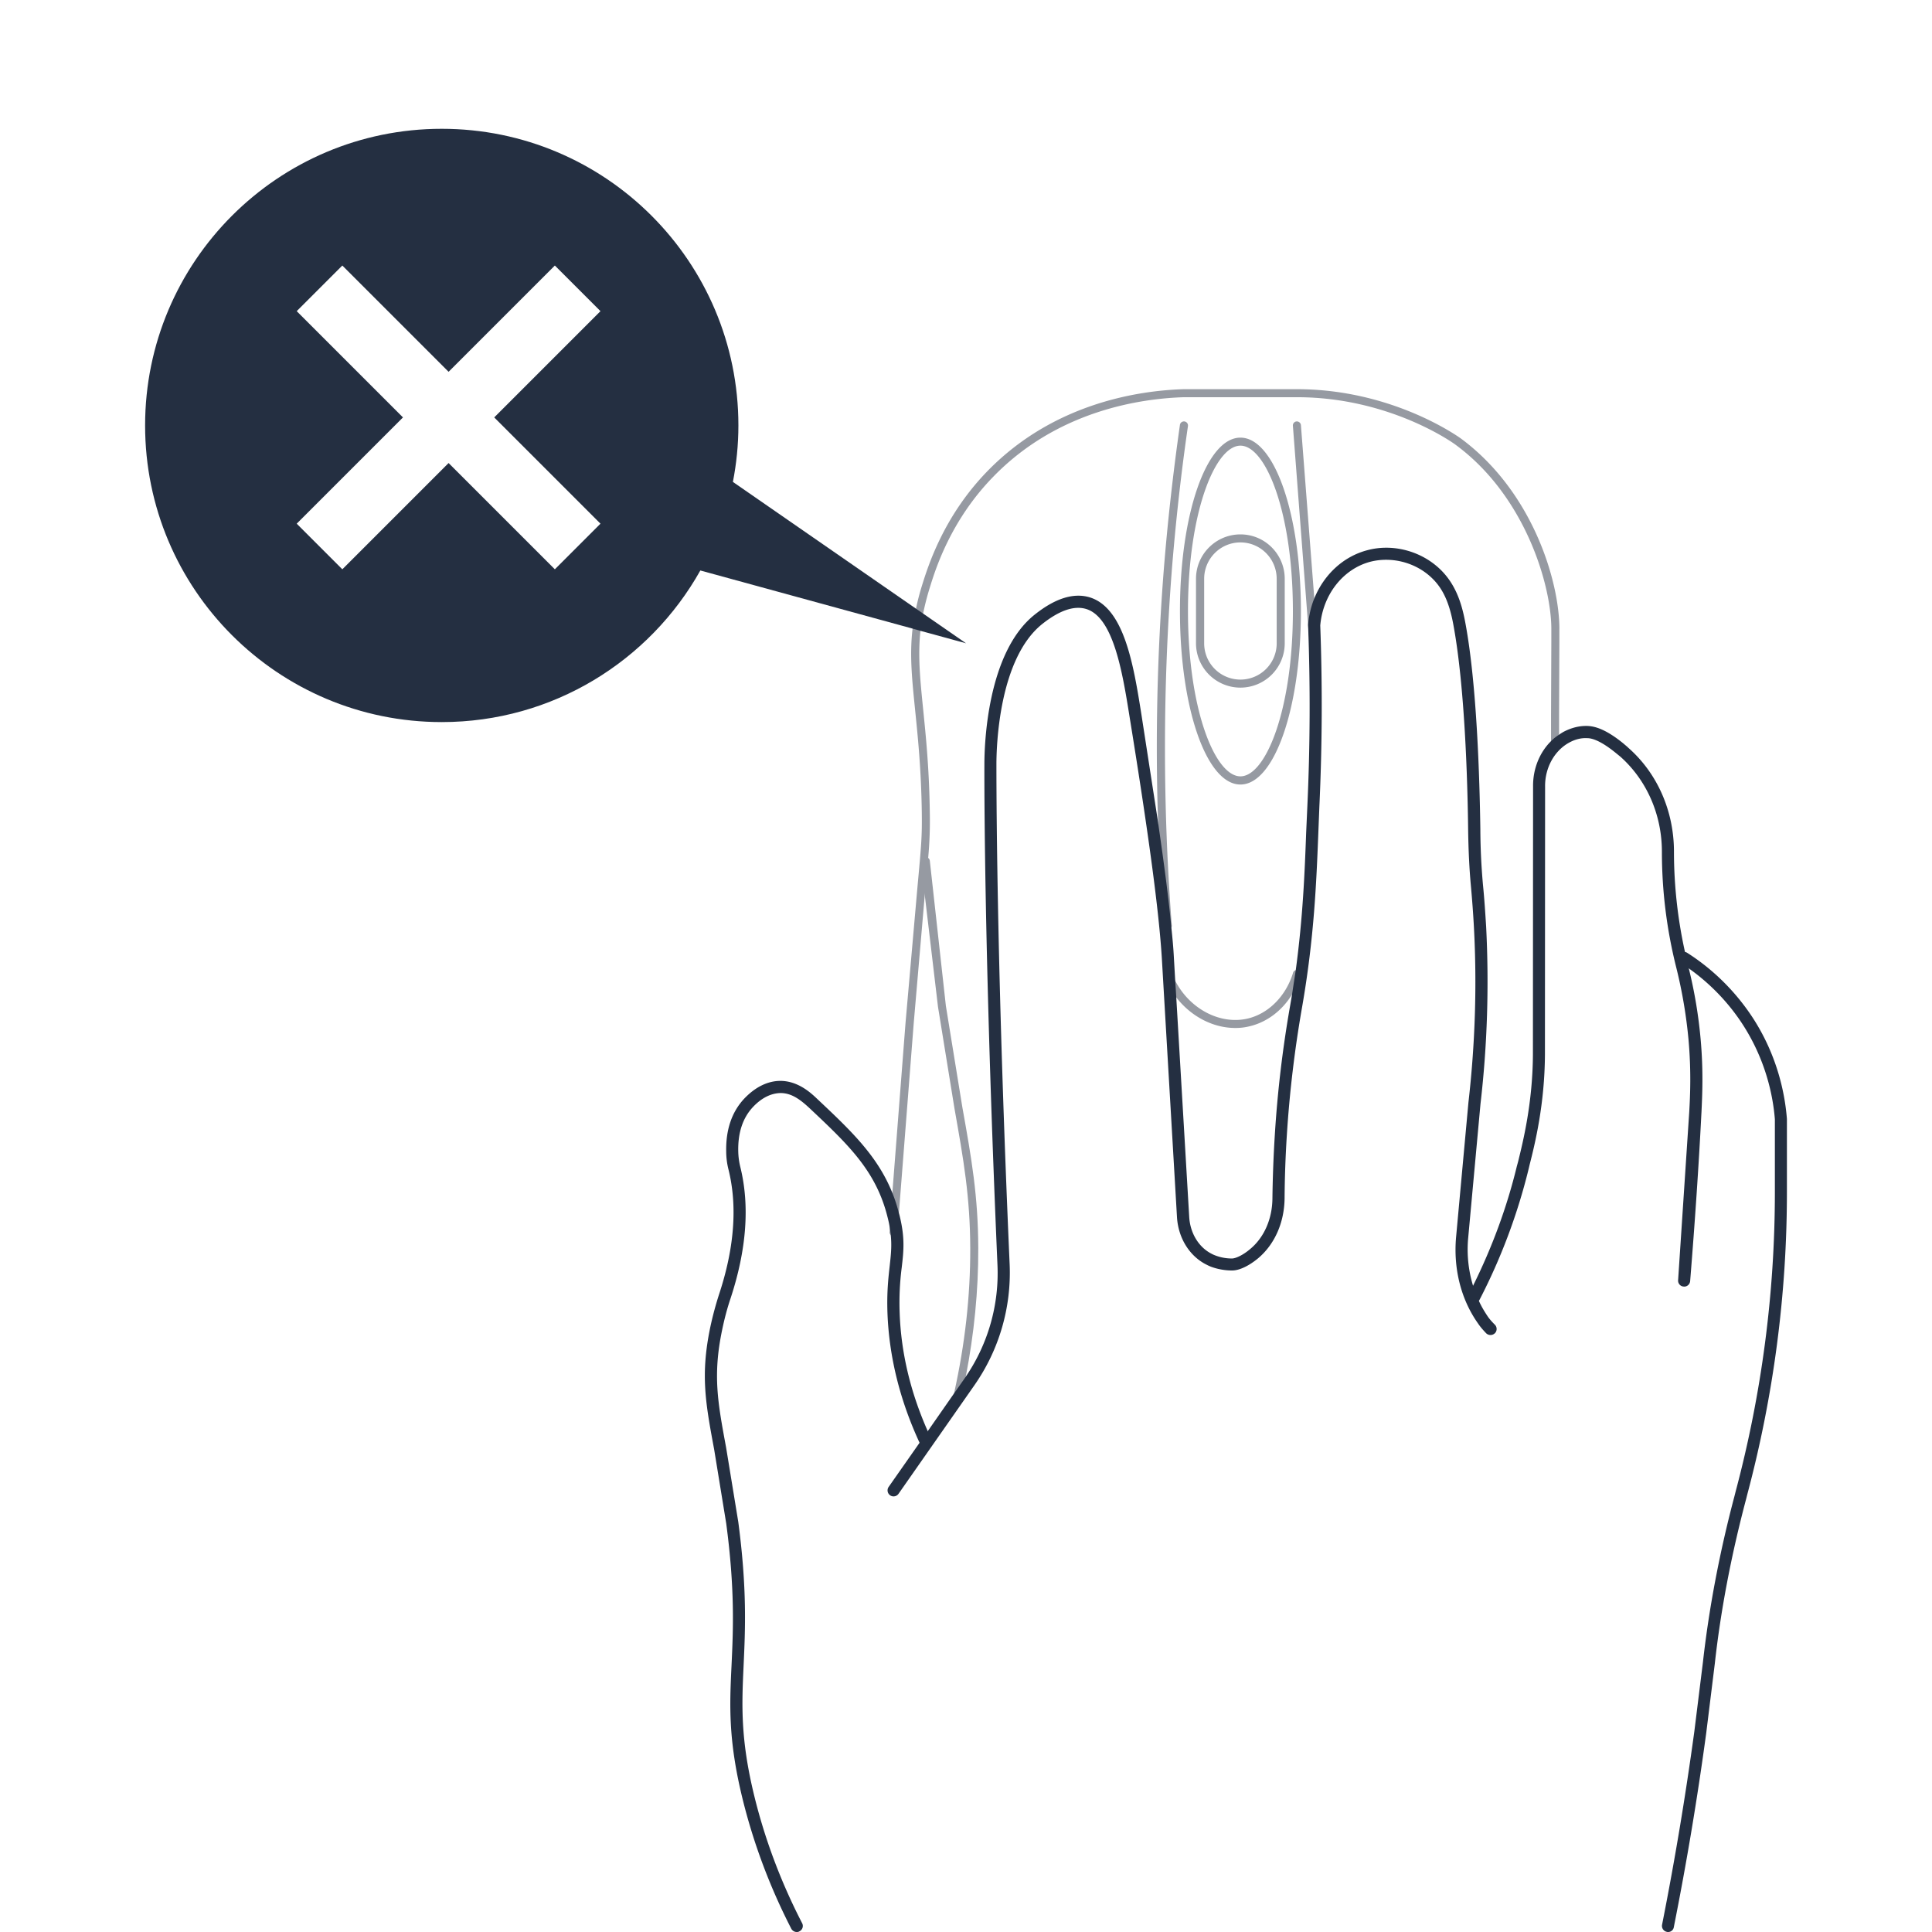 <svg xmlns="http://www.w3.org/2000/svg" width="150" height="150"><path fill="#969aa2" d="M121.069 48.805v.969l-.023 5.804v2.504c0 .173-.138.323-.312.323s-.312-.15-.312-.323v-2.504l.023-5.804v-.969c-.012-3.415-2.042-10.304-7.419-14.262-.046-.046-5.042-3.704-12.335-3.704h-8.769c-3.381.104-9.82 1.038-14.804 6.173-3.323 3.404-4.5 7.212-4.939 8.643a20.14 20.14 0 0 0-.508 1.985 14.54 14.54 0 0 0-.208 1.338c-.208 1.973-.023 3.762.208 6.069.208 2.054.473 4.604.519 8.043a31.08 31.08 0 0 1-.127 3.519l-.219 2.423c-.012.15-.023.3-.046.462l-.854 9.912-1.154 14.781-.104 1.5c-.012.162-.15.288-.312.288h-.023c-.081 0-.138-.035-.196-.092s-.104-.15-.092-.242.012-.173.023-.265l.196-2.758L70.31 79.36l.912-10.385c.312-3.392.369-4.004.346-5.873-.046-3.415-.312-5.942-.519-7.985-.242-2.4-.438-4.246-.196-6.312.058-.496.138-1.004.265-1.546a18.66 18.66 0 0 1 .462-1.789c.462-1.477 1.662-5.377 5.089-8.896 5.146-5.285 11.758-6.254 15.243-6.358h8.781c7.5 0 12.658 3.785 12.716 3.819 5.596 4.131 7.65 11.089 7.662 14.77h0zm-30.093-4.477c-.704 9.104-.704 18.358 0 27.508a.2.2 0 0 1-.035.162v.012c-.046.092-.127.162-.242.173h-.035c-.162 0-.288-.127-.312-.288a168.35 168.35 0 0 1-.438-8.008v-.012a175.98 175.98 0 0 1 .438-19.593c.3-3.762.727-7.558 1.258-11.296.023-.173.185-.288.358-.265a.32.32 0 0 1 .265.358c-.542 3.727-.958 7.512-1.258 11.25h0zm11.285 4.962c.012.173-.127.323-.288.346h-.035c-.162 0-.3-.127-.312-.288l-.069-.808v-.035-.023l-1.177-15.427a.31.31 0 0 1 .288-.335c.162-.012.323.115.335.288l1.038 13.443.219 2.839h0zm-1.269 26.424c-.162.542-.392 1.038-.681 1.489v.012c-.773 1.258-1.962 2.158-3.312 2.469a4.38 4.38 0 0 1-1.096.127c-1.731 0-3.439-.9-4.581-2.377v-.012a5.88 5.88 0 0 1-.946-1.685c-.058-.162.023-.346.185-.404.162-.069.346.023.404.185.081.219.173.427.277.623 1.108 2.169 3.462 3.439 5.619 2.942 1.627-.381 2.977-1.742 3.531-3.554.023-.104.115-.185.208-.208.061-.012.124-.012.185 0 .162.058.254.231.208.392h0z"/><path fill="#242f41" d="M71.672 47.639l-.554-.381-14.216-9.843c.277-1.419.427-2.885.427-4.385C57.329 20.316 47.025 10 34.297 10c-12.716 0-23.031 10.316-23.031 23.031 0 12.727 10.316 23.031 23.031 23.031 8.631 0 16.143-4.754 20.077-11.77l16.477 4.512.612.173 3.542.969-3.335-2.308zm-25.051-6.981l-3.542 3.542-8.25-8.25-8.25 8.25-3.542-3.542 8.25-8.25-8.25-8.25 3.542-3.542 8.25 8.25 8.25-8.25 3.542 3.542-8.25 8.25 8.25 8.25z"/><path fill="#969aa2" d="M75.952 96.922c.012 3.289-.323 6.635-.969 9.958l-.288 1.385c-.037.142-.165.242-.312.242-.023 0-.046 0-.069-.012-.138-.035-.254-.162-.242-.312 0-.023 0-.046.012-.058.831-3.739 1.258-7.5 1.246-11.204-.012-4.004-.519-6.877-1.223-10.846l-1.281-7.904-1.027-8.677-.231-2.608c-.012-.173.115-.335.288-.346.075-.002.149.023.208.069.069.046.115.127.127.219l1.246 11.262 1.281 7.881c.715 3.992 1.223 6.889 1.235 10.95h0z"/><g fill="#242f41"><path d="M72.076 112.372c-.231.115-.508.012-.623-.219-.023-.046-.046-.092-.058-.138-1.523-3.289-2.365-6.669-2.492-10.062-.058-1.65.069-2.723.173-3.669.092-.842.173-1.523.081-2.4a4.43 4.43 0 0 0-.069-.508c-.035-.265-.092-.542-.173-.854-.888-3.612-3.046-5.642-6.035-8.458-.704-.658-1.396-1.2-2.273-1.2-.75.012-1.489.381-2.158 1.096-.785.842-1.165 1.996-1.131 3.439a5.46 5.46 0 0 0 .162 1.212c.738 2.989.485 6.404-.75 10.166-.277.819-.496 1.662-.669 2.504-.727 3.496-.335 5.608.312 9.093l.946 5.781c.692 5.216.542 8.366.415 11.135-.138 3.035-.265 5.654.819 10.108.831 3.415 2.089 6.75 3.727 9.923a.46.46 0 0 1-.208.623c-.069.046-.138.058-.208.058a.49.49 0 0 1-.427-.254c-1.662-3.231-2.942-6.646-3.796-10.131-1.119-4.581-.992-7.269-.842-10.373.127-2.735.265-5.839-.415-10.962l-.935-5.735c-.669-3.6-1.073-5.781-.312-9.462a26.13 26.13 0 0 1 .692-2.596c1.188-3.589 1.431-6.842.738-9.658a5.84 5.84 0 0 1-.185-1.419c-.035-1.685.427-3.058 1.373-4.085.854-.912 1.835-1.408 2.839-1.408h.012c1.362.012 2.354.935 2.827 1.385 2.596 2.446 4.685 4.408 5.85 7.316a11.91 11.91 0 0 1 .508 1.569l.035.115c.45 1.789.335 2.804.185 4.096a21.15 21.15 0 0 0-.162 3.519c.104 3.092.842 6.185 2.181 9.196a6.21 6.21 0 0 0 .277.635c.104.242.012.519-.231.623z"/><path d="M116.05 103.522c-.19.176-.485.17-.669-.012-.219-.231-.438-.473-.623-.75-1.327-1.869-1.927-4.258-1.708-6.716l.958-10.443c.519-4.523.669-9.093.427-13.604-.058-1.085-.138-2.135-.231-3.173-.127-1.362-.196-2.815-.219-4.431-.046-3.889-.265-11.112-1.142-15.866-.346-1.904-.912-3.035-1.939-3.889-1.235-1.027-2.954-1.419-4.5-1.027-2.123.554-3.692 2.55-3.9 4.95a168.41 168.41 0 0 1-.069 14.077l-.081 2.054c-.15 3.808-.323 8.123-1.258 13.489-.577 3.289-.981 6.658-1.188 9.993a85.8 85.8 0 0 0-.173 4.869c-.023 1.869-.762 3.554-2.042 4.639-.704.588-1.442.946-1.996.958-.831.012-1.592-.231-1.904-.392l-.138-.069c-1.304-.658-2.169-2.054-2.273-3.658l-1.177-20.124c-.219-3.565-.981-9.346-2.504-18.739-.554-3.473-1.258-7.789-3.415-8.389-.912-.254-2.031.127-3.335 1.154-3.415 2.689-3.589 9.566-3.589 10.916 0 3.589.069 17.008 1.027 38.828.142 3.342-.819 6.638-2.735 9.381l-5.896 8.435c-.092.127-.231.196-.381.196a.45.45 0 0 1-.265-.081.47.47 0 0 1-.115-.658l2.4-3.427.635-.9 2.042-2.931.819-1.165c.035-.046.058-.092.092-.138a14.26 14.26 0 0 0 2.458-8.666c-.946-21.843-1.027-35.274-1.015-38.874 0-1.431.185-8.7 3.935-11.643 1.558-1.235 2.954-1.673 4.177-1.338 2.735.773 3.462 5.216 4.085 9.15l1.292 8.366v.012c.485 3.346.831 6 1.027 8.112v.012c.092.865.162 1.639.196 2.331l.104 1.8.081 1.281v.012l1.004 17.031c.069 1.269.738 2.377 1.754 2.885l.115.058c.43.188.892.29 1.362.3h.115c.265-.012.819-.242 1.408-.75 1.073-.9 1.696-2.331 1.708-3.923a99.94 99.94 0 0 1 .185-4.916 89.91 89.91 0 0 1 1.2-10.096l.138-.808v-.012l.288-1.881c.554-4.096.692-7.546.808-10.673l.092-2.042c.215-4.686.235-9.378.058-14.066v-.035-.023c.069-.715.231-1.408.485-2.031.762-1.858 2.262-3.254 4.131-3.739 1.823-.485 3.865-.012 5.331 1.212 1.5 1.246 1.985 2.942 2.262 4.431.9 4.823 1.108 12.116 1.165 16.027a49.85 49.85 0 0 0 .208 4.362c.104 1.038.173 2.112.242 3.208.231 4.558.092 9.185-.438 13.743l-.958 10.431a9.67 9.67 0 0 0 .381 3.704c.115.404.265.796.45 1.165.196.438.438.842.704 1.235.162.231.358.438.542.623.087.09.135.211.133.337s-.054.245-.145.332h0z"/><path d="M132.1 86.375c-.208 4.108-.508 8.516-.877 13.085-.023.265-.254.462-.508.427-.254-.012-.45-.242-.427-.496l.865-13.073c.069-1.246.162-3.127-.058-5.608-.173-1.863-.485-3.711-.935-5.527-.762-3.023-1.131-6.035-1.131-9.058 0-2.873-1.177-5.55-3.219-7.373l-.369-.3c-1.362-1.108-2.008-1.142-2.227-1.142-.462-.023-.923.092-1.385.346-1.142.623-1.881 1.95-1.869 3.392l-.012 20.839c-.023 3.865-.773 6.912-1.188 8.539l-.081.346a45.78 45.78 0 0 1-3.796 10.12c-.018.038-.041.073-.069.104-.092.104-.219.15-.346.15a.5.5 0 0 1-.219-.046c-.228-.122-.315-.405-.196-.635.104-.208.219-.427.312-.635 1.477-2.977 2.631-6.092 3.404-9.289l.092-.335c.392-1.592 1.131-4.569 1.154-8.319l.012-20.839c-.012-1.362.508-2.631 1.396-3.508.185-.185.392-.358.623-.496.104-.081.219-.15.335-.219.612-.323 1.246-.485 1.881-.462.496.023 1.338.185 2.781 1.362.115.104.254.208.381.335 2.262 1.985 3.542 4.927 3.542 8.066a36.09 36.09 0 0 0 .854 7.777 29.48 29.48 0 0 0 .231.969c.023.104.058.219.069.323a36.36 36.36 0 0 1 .912 5.435c.231 2.539.127 4.466.069 5.746h0z"/><path d="M129.504 150c-.035 0-.058 0-.092-.012-.254-.052-.419-.299-.369-.554a254.06 254.06 0 0 0 2.504-15l.669-5.389c.473-4.223 1.304-8.573 2.458-12.923l.081-.323c2.019-7.581 3.046-15.404 3.046-23.239v-5.654c-.138-1.777-.681-4.512-2.435-7.269-1.235-1.939-2.919-3.623-4.869-4.869-.219-.138-.288-.427-.138-.646.138-.219.427-.288.646-.138 2.065 1.315 3.842 3.104 5.158 5.158 1.858 2.919 2.423 5.816 2.573 7.731v5.689c0 7.927-1.038 15.82-3.081 23.481l-.081.323c-1.142 4.304-1.973 8.608-2.435 12.785l-.669 5.412a246.78 246.78 0 0 1-2.515 15.058c-.035.231-.231.381-.45.381h0z"/></g><path fill="#969aa2" d="M96.307 33.978c-2.631 0-4.696 5.908-4.696 13.466 0 7.546 2.065 13.466 4.696 13.466s4.696-5.919 4.696-13.466c0-7.558-2.065-13.466-4.696-13.466zm0 26.297c-1.962 0-4.073-5.158-4.073-12.831 0-7.685 2.112-12.843 4.073-12.843s4.073 5.158 4.073 12.843c0 7.673-2.112 12.831-4.073 12.831zm0-18.785c-1.904 0-3.45 1.546-3.45 3.45v5.008a3.45 3.45 0 0 0 3.45 3.439 3.44 3.44 0 0 0 3.439-3.439v-5.008c0-1.904-1.535-3.45-3.439-3.45h0zm2.815 8.458a2.81 2.81 0 1 1-5.631 0v-5.008c0-1.558 1.258-2.827 2.815-2.827s2.815 1.269 2.815 2.827v5.008z"/></svg>